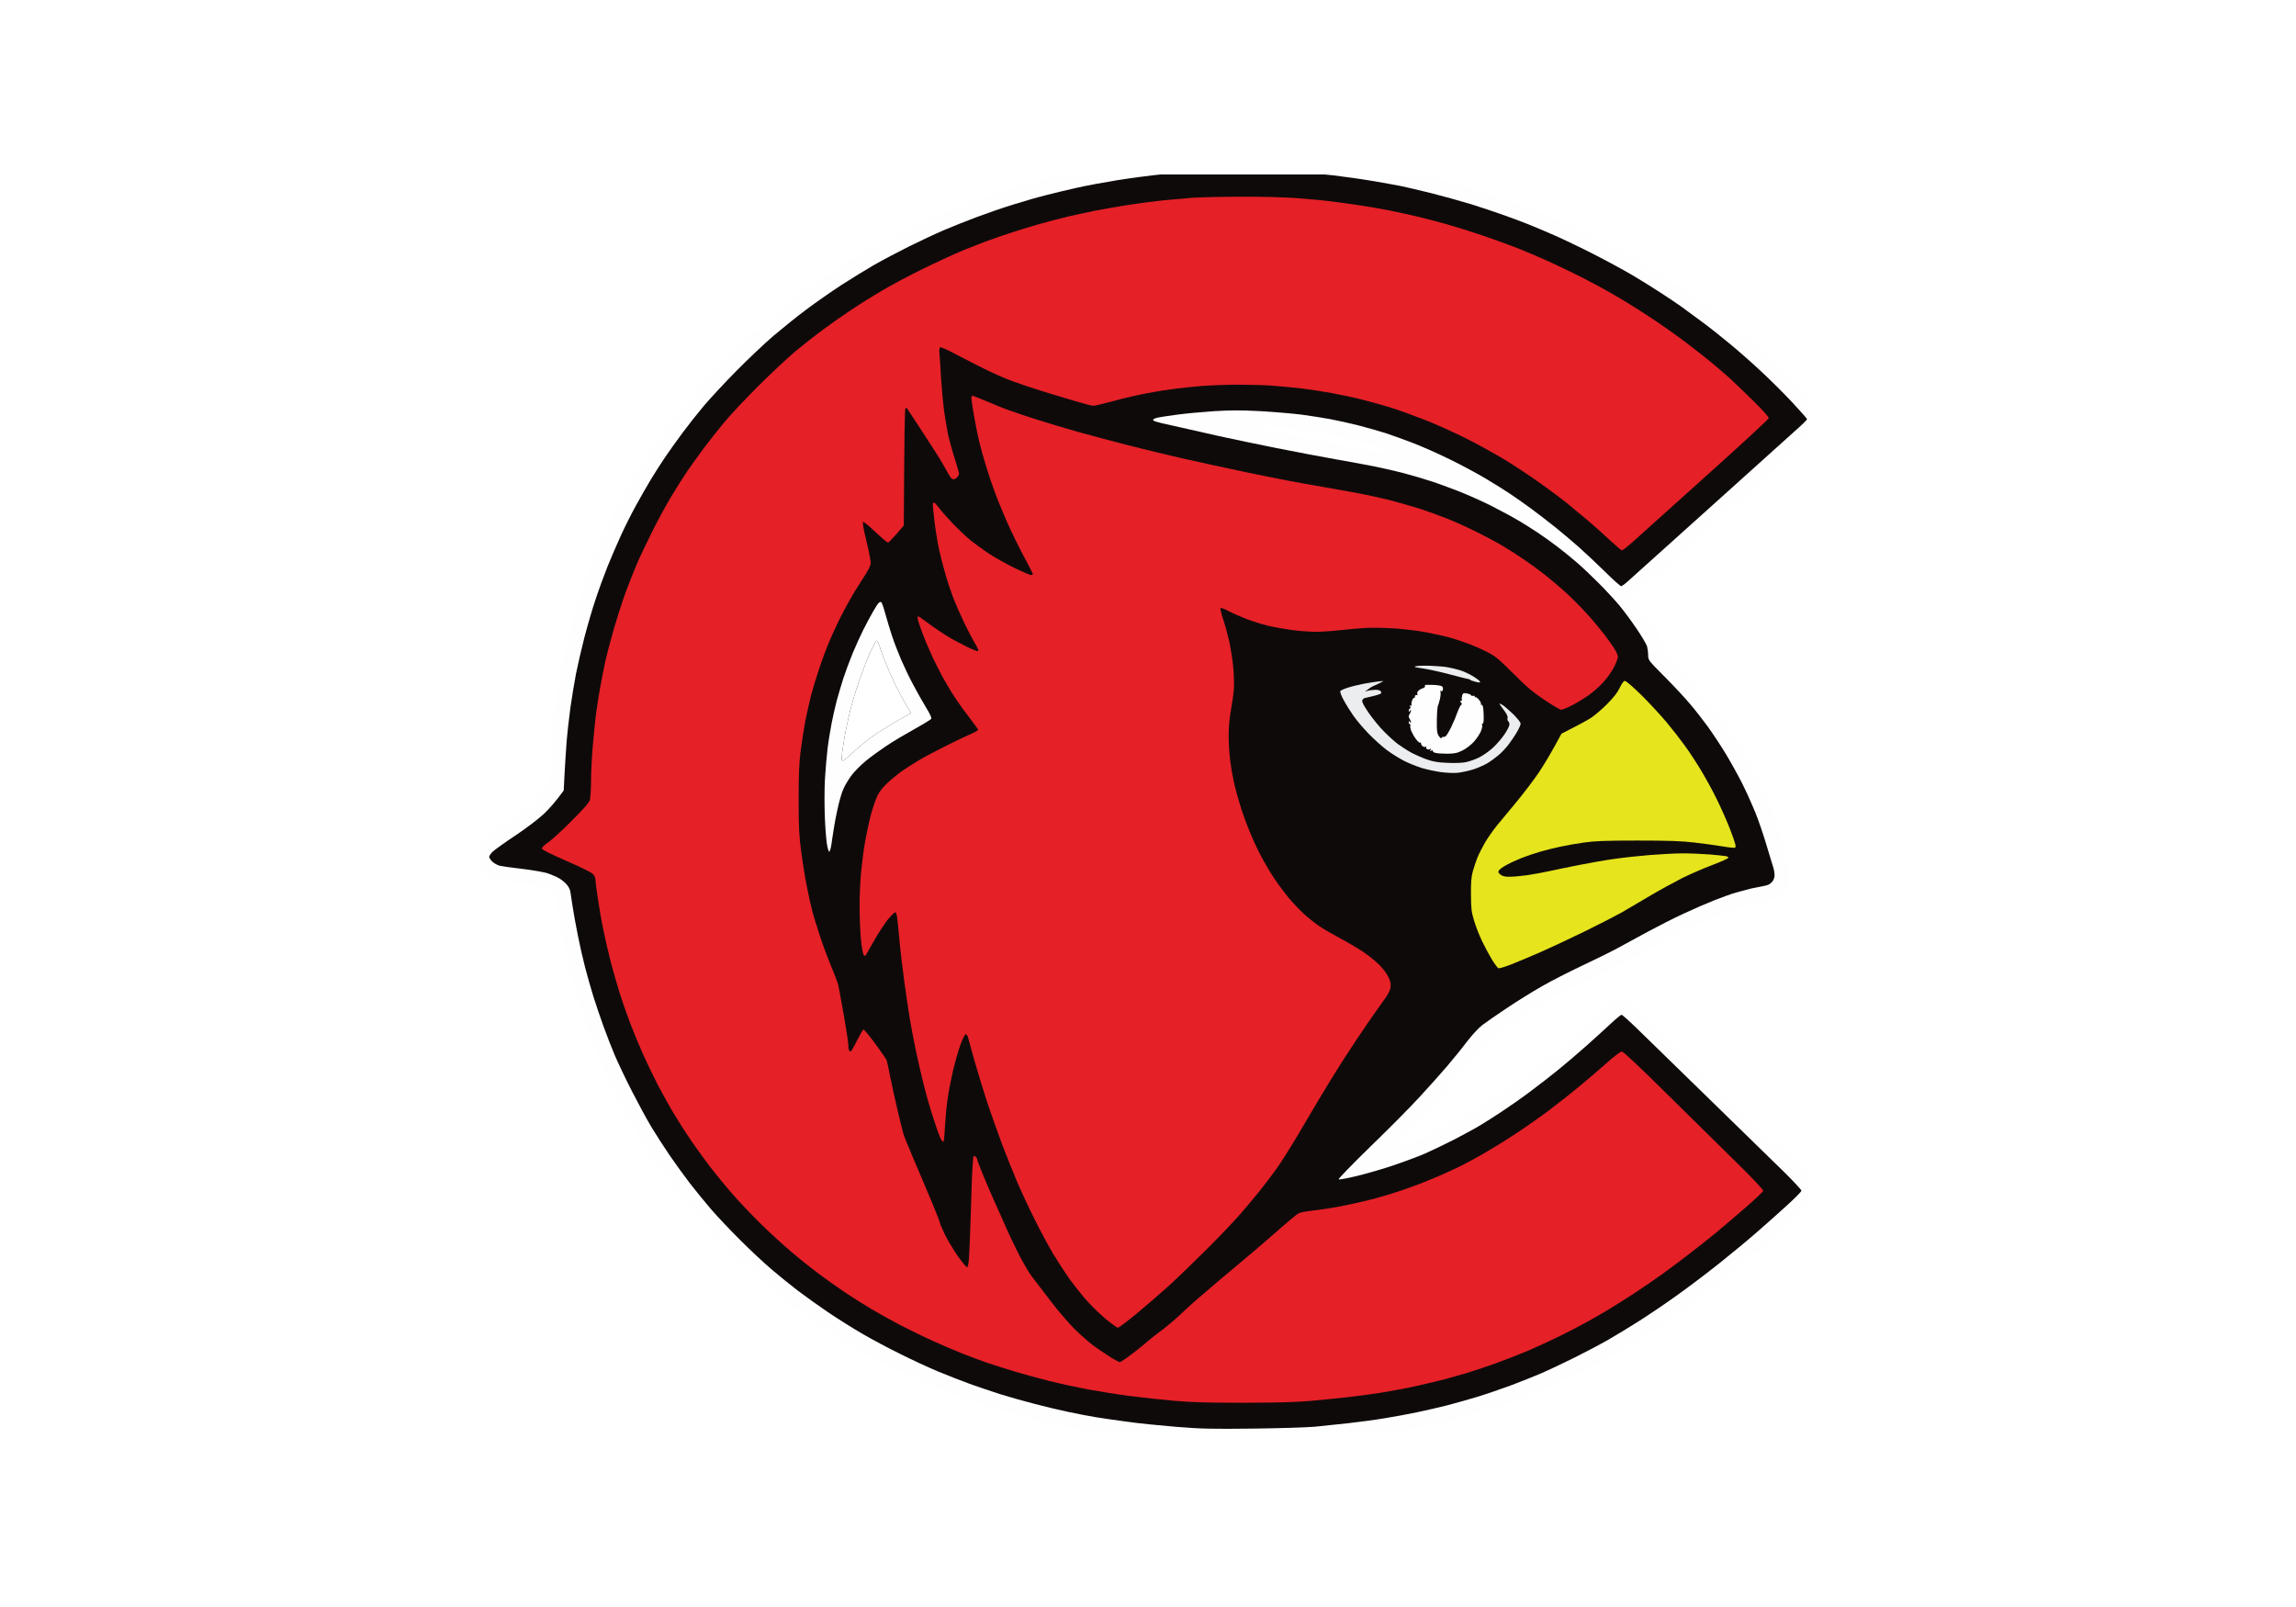 <svg xmlns="http://www.w3.org/2000/svg" width="250" height="175" viewBox="0 0 250 175" fill="none"><rect x="0" y="0" width="250" height="175" fill="#333333" stroke="none"/><g clip-path="url(#clip0_47_2)"><path d="M250 0H0V175H250V0Z" fill="white"></path><g clip-path="url(#clip1_47_2)"><path d="M225.27 -11.848H25.553V186.848H225.27V-11.848Z" fill="white"></path><mask id="mask0_47_2" style="mask-type:luminance" maskUnits="userSpaceOnUse" x="51" y="16" width="148" height="142"><path d="M198.109 16.765H51.916V157.441H198.109V16.765Z" fill="white"></path></mask><g mask="url(#mask0_47_2)"><path fill-rule="evenodd" clip-rule="evenodd" d="M134.696 16.939C135.561 16.927 137.68 16.975 139.386 17.036C141.091 17.108 143.016 17.218 143.649 17.278C144.282 17.339 145.683 17.496 146.755 17.63C147.826 17.775 149.8 18.078 151.14 18.321C152.48 18.563 154.344 18.939 155.282 19.169C156.219 19.4 157.51 19.727 158.144 19.897C158.777 20.067 160.093 20.467 161.067 20.77C162.042 21.073 163.71 21.631 164.782 22.018C165.855 22.406 167.194 22.904 167.767 23.134C168.339 23.364 169.521 23.861 170.386 24.249C171.25 24.637 172.688 25.304 173.552 25.74C174.418 26.165 175.806 26.904 176.634 27.353C177.45 27.814 178.766 28.577 179.546 29.062C180.337 29.535 181.47 30.25 182.079 30.65C182.688 31.05 183.748 31.79 184.455 32.299C185.161 32.796 186.525 33.839 187.5 34.603C188.474 35.379 189.753 36.433 190.362 36.967C190.971 37.5 192.128 38.555 192.956 39.331C193.785 40.107 195.27 41.61 198.109 44.617L198.097 46.739L196.793 47.926C196.062 48.581 194.052 50.4 192.311 51.952C190.569 53.516 187.061 56.668 184.515 58.971C181.969 61.263 179.411 63.566 177.755 65.045L178.279 65.676C178.571 66.027 179.229 66.912 179.728 67.652C180.265 68.44 180.739 69.3 180.897 69.773C181.043 70.21 181.166 70.731 181.166 70.925C181.178 71.228 181.482 71.604 183.029 73.168C184.052 74.21 185.404 75.702 186.038 76.502C186.683 77.302 187.536 78.417 187.938 78.987C188.34 79.557 189.071 80.672 189.558 81.472C190.045 82.273 190.85 83.74 191.336 84.746C191.823 85.74 192.457 87.134 192.737 87.838C193.017 88.54 193.59 90.287 194.028 91.717C194.747 94.106 194.808 94.421 194.796 96.506L194.04 97.246C193.359 97.924 193.225 97.997 192.616 98.07C192.25 98.118 191.482 98.276 190.91 98.409C190.337 98.543 189.412 98.822 188.84 99.016C188.267 99.222 187.061 99.694 186.159 100.082C185.258 100.471 183.882 101.101 183.114 101.477C182.347 101.864 180.459 102.858 178.912 103.695C177.365 104.532 175.587 105.465 174.954 105.78C174.32 106.096 173.443 106.508 173.004 106.69C172.566 106.871 171.579 107.344 170.812 107.745C170.045 108.144 168.887 108.775 168.254 109.151C167.621 109.527 166.549 110.182 165.879 110.606C165.209 111.042 164.052 111.806 163.321 112.327C162.188 113.127 161.835 113.455 161.055 114.461C160.556 115.127 159.593 116.292 158.936 117.056C158.278 117.819 157.048 119.19 156.207 120.086C155.379 120.983 153.942 122.462 153.041 123.372C152.127 124.281 151.445 125.057 151.505 125.093C151.567 125.13 152.041 125.009 152.541 124.827C153.041 124.645 153.808 124.341 154.246 124.148C154.685 123.966 155.915 123.384 156.986 122.85C158.058 122.305 159.618 121.468 160.458 120.971C161.299 120.462 162.773 119.517 163.747 118.837C164.722 118.171 166.232 117.079 167.097 116.413C167.962 115.734 169.204 114.752 169.838 114.218C170.47 113.673 171.811 112.497 172.821 111.6C173.821 110.703 174.661 109.926 174.673 109.879C174.697 109.818 174.966 109.587 175.282 109.357C175.794 108.981 175.952 108.92 176.537 108.933C176.902 108.933 177.329 109.005 177.475 109.09C177.621 109.175 179.667 111.115 182.043 113.419C184.406 115.722 188.9 120.135 197.731 128.876V130.452L196.306 131.846C195.514 132.61 193.773 134.198 192.433 135.363C191.092 136.526 189.058 138.224 187.926 139.132C186.793 140.041 185.173 141.278 184.332 141.896C183.492 142.503 181.933 143.594 180.861 144.321C179.789 145.037 178.23 146.043 177.389 146.54C176.549 147.037 175.258 147.777 174.527 148.189C173.796 148.589 172.334 149.328 171.299 149.825C170.264 150.323 168.924 150.941 168.315 151.183C167.706 151.438 166.78 151.814 166.244 152.032C165.708 152.25 164.441 152.699 163.443 153.039C162.431 153.378 160.739 153.899 159.667 154.202C158.594 154.493 156.95 154.917 156.012 155.124C155.075 155.33 153.54 155.633 152.602 155.803C151.663 155.972 150.105 156.215 149.13 156.336C148.156 156.457 146.243 156.687 144.867 156.821C142.833 157.039 141.322 157.1 136.645 157.148C132.905 157.197 130.287 157.16 129.093 157.076C128.082 157.003 126.414 156.857 125.378 156.76C124.342 156.664 122.698 156.47 121.723 156.348C120.749 156.215 119.324 155.997 118.557 155.863C117.789 155.73 116.632 155.512 115.999 155.378C115.365 155.233 114.488 155.051 114.05 154.954C113.612 154.857 112.332 154.53 111.187 154.215C110.042 153.911 108.069 153.317 106.802 152.893C105.523 152.469 103.696 151.814 102.722 151.426C101.747 151.038 100.079 150.323 99.007 149.825C97.935 149.34 96.229 148.492 95.231 147.946C94.22 147.413 92.612 146.479 91.637 145.874C90.663 145.267 89.213 144.309 88.409 143.751C87.606 143.182 86.448 142.333 85.852 141.861C85.243 141.4 83.988 140.345 83.05 139.533C82.112 138.721 80.248 136.951 78.909 135.592C77.569 134.235 75.9 132.44 75.206 131.604C74.511 130.767 73.488 129.482 72.94 128.755C72.392 128.028 71.551 126.851 71.088 126.148C70.613 125.445 69.907 124.329 69.505 123.663C69.103 122.996 68.409 121.796 67.982 120.995C67.544 120.196 66.947 119.056 66.667 118.45C66.387 117.843 65.936 116.874 65.668 116.267C65.4 115.662 64.815 114.194 64.365 112.994C63.902 111.794 63.281 109.939 62.964 108.872C62.647 107.805 62.318 106.653 62.221 106.326C62.123 105.987 61.941 105.198 61.795 104.568C61.661 103.938 61.453 103.04 61.344 102.568C61.246 102.095 61.076 101.234 60.978 100.628C60.893 100.022 60.735 99.076 60.65 98.506C60.516 97.694 60.418 97.427 60.199 97.234C60.041 97.1 59.444 96.833 58.871 96.664C58.286 96.482 57.227 96.276 56.435 96.191C55.668 96.118 54.62 95.972 54.121 95.887C53.268 95.73 53.158 95.67 51.928 94.445L51.916 92.142L52.623 91.475C53.012 91.099 54.206 90.226 55.278 89.523C56.35 88.808 57.641 87.85 58.14 87.389C58.64 86.917 59.224 86.237 59.821 85.231L60.028 81.897C60.138 80.066 60.357 77.69 60.516 76.624C60.674 75.556 60.893 74.162 61.003 73.532C61.1 72.901 61.283 72.004 61.393 71.531C61.502 71.058 61.807 69.834 62.062 68.804C62.331 67.773 62.842 66.003 63.208 64.863C63.573 63.724 64.267 61.82 64.754 60.62C65.23 59.42 66.094 57.48 66.679 56.316C67.252 55.152 68.043 53.649 68.433 52.982C68.823 52.316 69.225 51.636 69.322 51.467C69.432 51.297 69.7 50.861 69.931 50.497C70.163 50.133 70.686 49.333 71.088 48.739C71.49 48.145 72.136 47.236 72.513 46.739C72.891 46.241 73.403 45.55 73.659 45.223C73.914 44.883 74.706 43.938 75.413 43.102C76.131 42.265 77.751 40.531 79.03 39.234C80.297 37.949 82.112 36.227 83.05 35.415C83.988 34.603 85.169 33.609 85.669 33.209C86.168 32.809 86.997 32.178 87.496 31.802C87.995 31.439 89.177 30.614 90.115 29.984C91.053 29.365 92.587 28.383 93.525 27.826C94.463 27.268 96.156 26.334 97.302 25.753C98.447 25.159 99.945 24.431 100.651 24.116C101.357 23.813 102.454 23.34 103.087 23.073C103.721 22.819 104.963 22.334 105.828 22.018C106.693 21.691 108.374 21.133 109.543 20.758C110.713 20.394 112.028 19.994 112.466 19.885C112.905 19.763 114.026 19.485 114.963 19.266C115.901 19.036 117.521 18.684 118.557 18.491C119.592 18.309 121.163 18.03 122.028 17.896C122.893 17.763 124.293 17.569 125.135 17.472C125.975 17.375 127.619 17.23 128.789 17.157C129.958 17.084 131.407 17.011 132.016 16.999C132.626 16.975 133.831 16.951 134.696 16.939ZM137.802 46.86C138.569 47.005 139.398 47.175 139.629 47.236C139.861 47.296 141.213 47.563 142.614 47.83C144.014 48.084 145.549 48.363 146.024 48.436C146.499 48.509 147.12 48.618 147.425 48.678C147.729 48.751 148.875 48.969 149.983 49.163C151.091 49.369 152.005 49.503 152.017 49.466C152.041 49.43 151.956 49.357 151.834 49.297C151.725 49.236 151.018 48.993 150.288 48.739C149.557 48.496 148.229 48.12 147.364 47.89C146.499 47.672 145.293 47.393 144.685 47.284C144.075 47.175 142.711 46.957 141.639 46.787C140.567 46.629 138.898 46.46 137.924 46.411C136.681 46.363 136.194 46.375 136.28 46.46C136.352 46.532 137.035 46.714 137.802 46.86ZM93.489 74.319C93.148 75.314 92.734 76.709 92.563 77.411C92.393 78.115 92.149 79.254 92.015 79.957C91.893 80.66 91.747 81.558 91.698 81.957C91.649 82.358 91.637 82.758 91.686 82.831C91.735 82.94 92.1 82.661 92.758 82.042C93.318 81.521 94.183 80.794 94.683 80.418C95.182 80.055 96.144 79.424 96.814 79.024C97.484 78.624 98.288 78.151 98.605 77.981L99.189 77.653C98.775 76.95 98.398 76.284 98.081 75.714C97.764 75.144 97.204 74.005 96.838 73.168C96.485 72.332 96.047 71.228 95.888 70.707C95.73 70.198 95.535 69.773 95.45 69.773C95.377 69.773 95.048 70.392 94.707 71.132C94.378 71.883 93.83 73.313 93.489 74.319Z" fill="#FEFEFE"></path><path fill-rule="evenodd" clip-rule="evenodd" d="M136.584 18.563C138.29 18.599 140.458 18.672 141.396 18.745C142.333 18.806 144.027 18.963 145.172 19.096C146.317 19.23 148.229 19.497 149.435 19.703C150.641 19.909 152.041 20.163 152.541 20.26C153.041 20.357 154.551 20.721 155.89 21.048C157.231 21.388 159.179 21.933 160.215 22.249C161.25 22.576 162.785 23.085 163.626 23.388C164.466 23.679 165.696 24.14 166.366 24.407C167.036 24.673 168.352 25.231 169.29 25.643C170.228 26.055 172.152 26.977 173.552 27.692C174.954 28.407 176.878 29.45 177.816 30.008C178.754 30.566 180.179 31.451 180.983 31.984C181.786 32.517 182.725 33.136 183.053 33.378C183.395 33.621 184.369 34.336 185.246 34.991C186.123 35.633 187.512 36.736 188.352 37.44C189.193 38.131 190.643 39.404 191.581 40.276C192.518 41.137 194.065 42.665 195.027 43.683C195.977 44.702 196.757 45.574 196.757 45.647C196.757 45.72 196.245 46.229 195.624 46.775C195.015 47.333 190.727 51.188 186.099 55.346C181.47 59.505 177.463 63.117 177.171 63.372C176.89 63.627 176.586 63.833 176.513 63.833C176.428 63.833 175.611 63.105 174.71 62.208C173.808 61.323 172.542 60.135 171.908 59.577C171.275 59.02 170.179 58.086 169.473 57.516C168.766 56.946 167.56 56.013 166.792 55.443C166.025 54.886 164.953 54.122 164.417 53.77C163.881 53.406 162.675 52.655 161.737 52.097C160.799 51.539 159.046 50.594 157.84 50.012C156.633 49.418 154.88 48.642 153.942 48.278C153.004 47.914 151.628 47.417 150.897 47.175C150.166 46.944 148.814 46.556 147.912 46.326C147.011 46.096 145.634 45.793 144.867 45.647C144.1 45.502 142.675 45.284 141.7 45.15C140.725 45.029 138.728 44.859 137.254 44.774C135.171 44.665 134.051 44.665 132.224 44.774C130.945 44.859 129.044 45.029 128.021 45.175C127.01 45.308 126.024 45.465 125.829 45.538C125.646 45.599 125.525 45.696 125.56 45.769C125.597 45.841 126.024 45.975 126.498 46.084C126.986 46.193 127.96 46.411 128.666 46.569C129.373 46.726 131.152 47.139 132.626 47.466C134.1 47.793 136.95 48.387 138.959 48.787C140.969 49.187 143.881 49.745 145.416 50.012C146.95 50.278 148.899 50.642 149.739 50.812C150.58 50.982 151.981 51.297 152.846 51.527C153.71 51.758 155.038 52.146 155.769 52.388C156.5 52.618 157.876 53.128 158.814 53.491C159.752 53.855 161.347 54.57 162.347 55.067C163.345 55.577 164.722 56.316 165.392 56.716C166.061 57.116 167.024 57.722 167.523 58.062C168.023 58.389 168.9 59.02 169.473 59.456C170.045 59.88 170.994 60.656 171.604 61.178C172.213 61.687 173.309 62.73 174.065 63.493C174.819 64.245 175.818 65.324 176.293 65.894C176.769 66.463 177.621 67.603 178.181 68.44C178.754 69.276 179.265 70.149 179.339 70.38C179.399 70.609 179.46 71.046 179.46 71.349C179.46 71.883 179.485 71.919 181.275 73.714C182.262 74.707 183.517 76.054 184.04 76.684C184.576 77.314 185.429 78.405 185.941 79.108C186.452 79.811 187.317 81.121 187.865 82.018C188.413 82.915 189.217 84.37 189.655 85.231C190.094 86.092 190.739 87.522 191.093 88.383C191.446 89.244 192.018 90.917 192.359 92.081C192.713 93.245 193.054 94.372 193.115 94.566C193.176 94.76 193.225 95.112 193.225 95.317C193.225 95.56 193.115 95.852 192.944 96.045C192.737 96.288 192.482 96.409 192.055 96.482C191.727 96.542 191.105 96.663 190.667 96.76C190.228 96.87 189.485 97.064 189.023 97.197C188.559 97.33 187.512 97.706 186.708 98.021C185.904 98.337 184.393 98.991 183.358 99.476C182.322 99.949 180.569 100.846 179.46 101.44C178.352 102.046 176.817 102.883 176.05 103.295C175.282 103.707 173.552 104.556 172.213 105.186C170.873 105.817 168.924 106.811 167.888 107.405C166.853 107.999 165.124 109.066 164.052 109.793C162.979 110.508 161.786 111.333 161.409 111.624C161.006 111.927 160.312 112.679 159.74 113.419C159.216 114.121 158.217 115.346 157.535 116.146C156.853 116.946 155.513 118.438 154.563 119.468C153.625 120.499 151.226 122.912 149.252 124.827C147.279 126.754 145.708 128.367 145.756 128.427C145.817 128.476 146.633 128.33 147.584 128.1C148.534 127.882 150.275 127.385 151.445 126.997C152.614 126.609 154.234 126.014 155.038 125.675C155.842 125.324 157.315 124.62 158.327 124.099C159.325 123.578 160.592 122.899 161.128 122.571C161.665 122.257 162.761 121.553 163.564 121.02C164.369 120.487 165.745 119.529 166.61 118.874C167.475 118.231 168.851 117.164 169.655 116.51C170.458 115.855 171.835 114.691 172.7 113.915C173.564 113.152 174.759 112.06 175.344 111.515C175.94 110.957 176.488 110.508 176.561 110.508C176.646 110.508 177.487 111.26 178.425 112.182C179.363 113.091 182.846 116.486 186.159 119.722C189.473 122.959 193.078 126.475 194.174 127.543C195.258 128.609 196.148 129.567 196.148 129.664C196.148 129.761 195.441 130.476 194.589 131.252C193.736 132.028 192.275 133.337 191.336 134.15C190.399 134.974 188.522 136.526 187.183 137.593C185.831 138.672 183.724 140.26 182.493 141.133C181.263 142.018 179.46 143.23 178.486 143.848C177.512 144.467 176.001 145.389 175.136 145.885C174.271 146.382 172.591 147.268 171.421 147.849C170.252 148.431 168.656 149.183 167.888 149.522C167.122 149.85 165.611 150.456 164.539 150.856C163.467 151.256 161.762 151.838 160.763 152.141C159.764 152.444 158.303 152.845 157.535 153.05C156.767 153.244 155.342 153.572 154.368 153.778C153.394 153.984 151.774 154.287 150.774 154.444C149.776 154.615 147.961 154.857 146.755 154.991C145.549 155.123 143.929 155.293 143.162 155.366C142.394 155.439 139.398 155.536 136.523 155.572C131.895 155.621 130.908 155.608 128.058 155.378C126.279 155.233 123.868 154.991 122.698 154.82C121.529 154.663 120.019 154.444 119.348 154.336C118.678 154.227 117.363 153.972 116.425 153.778C115.488 153.584 113.794 153.184 112.649 152.881C111.504 152.589 109.811 152.105 108.873 151.814C107.935 151.511 106.449 151.013 105.584 150.699C104.719 150.383 103.16 149.777 102.137 149.352C101.126 148.929 99.263 148.067 98.008 147.437C96.741 146.819 94.89 145.825 93.891 145.243C92.88 144.661 91.187 143.594 90.115 142.867C89.043 142.139 87.569 141.084 86.826 140.514C86.083 139.944 84.853 138.951 84.085 138.296C83.318 137.653 81.783 136.223 80.675 135.119C79.566 134.016 78.117 132.489 77.459 131.725C76.801 130.961 75.754 129.676 75.133 128.876C74.524 128.076 73.549 126.742 72.977 125.905C72.404 125.069 71.503 123.675 70.979 122.814C70.455 121.953 69.481 120.146 68.799 118.814C68.117 117.48 67.288 115.734 66.947 114.934C66.606 114.134 66.058 112.715 65.717 111.781C65.376 110.848 64.876 109.369 64.608 108.508C64.341 107.648 63.926 106.193 63.695 105.295C63.463 104.399 63.11 102.835 62.915 101.84C62.708 100.834 62.465 99.452 62.355 98.749C62.245 98.045 62.124 97.294 62.099 97.076C62.063 96.87 61.892 96.518 61.697 96.312C61.515 96.093 61.149 95.802 60.881 95.645C60.613 95.488 60.065 95.257 59.663 95.112C59.261 94.978 58.031 94.76 56.922 94.627C55.814 94.493 54.718 94.348 54.486 94.299C54.255 94.251 53.877 94.069 53.658 93.875C53.451 93.693 53.268 93.439 53.268 93.317C53.268 93.208 53.439 92.942 53.658 92.735C53.877 92.529 54.986 91.729 56.131 90.977C57.337 90.165 58.616 89.195 59.224 88.626C59.785 88.092 60.504 87.304 61.38 86.08L61.466 84.382C61.515 83.449 61.612 81.897 61.685 80.927C61.758 79.957 61.953 78.211 62.111 77.047C62.282 75.883 62.55 74.21 62.721 73.35C62.891 72.489 63.305 70.707 63.634 69.409C63.975 68.112 64.523 66.221 64.864 65.227C65.193 64.221 65.778 62.645 66.143 61.711C66.521 60.777 67.179 59.25 67.605 58.316C68.031 57.383 68.774 55.904 69.249 55.043C69.724 54.182 70.443 52.921 70.845 52.255C71.247 51.588 71.941 50.497 72.392 49.83C72.843 49.163 73.72 47.938 74.341 47.102C74.962 46.266 75.997 44.956 76.643 44.192C77.288 43.428 78.848 41.743 80.127 40.446C81.393 39.161 83.233 37.415 84.207 36.579C85.181 35.754 86.789 34.457 87.8 33.706C88.799 32.954 90.505 31.766 91.577 31.062C92.648 30.372 94.268 29.377 95.17 28.856C96.071 28.335 97.776 27.438 98.946 26.856C100.115 26.274 101.845 25.462 102.783 25.061C103.721 24.661 105.365 24.007 106.437 23.607C107.508 23.206 109.263 22.6 110.335 22.273C111.407 21.933 113.051 21.461 113.989 21.23C114.927 20.988 116.437 20.624 117.339 20.43C118.24 20.224 120.14 19.872 121.541 19.642C122.942 19.412 125.219 19.109 126.596 18.975C127.972 18.83 130.08 18.672 131.286 18.612C132.491 18.551 134.878 18.539 136.584 18.563ZM93.489 74.319C93.148 75.326 92.734 76.708 92.563 77.411C92.393 78.115 92.149 79.254 92.015 79.957C91.893 80.66 91.747 81.558 91.698 81.957C91.65 82.358 91.637 82.758 91.686 82.843C91.735 82.94 92.1 82.661 92.77 82.042C93.318 81.521 94.183 80.794 94.683 80.418C95.182 80.054 96.144 79.424 96.814 79.024C97.484 78.623 98.288 78.151 98.617 77.981L99.189 77.653C98.775 76.951 98.398 76.283 98.081 75.714C97.764 75.144 97.204 74.005 96.839 73.168C96.485 72.331 96.047 71.228 95.888 70.719C95.73 70.198 95.535 69.773 95.45 69.773C95.377 69.773 95.048 70.392 94.707 71.143C94.378 71.883 93.83 73.325 93.489 74.319Z" fill="#0F0A0A"></path><path fill-rule="evenodd" clip-rule="evenodd" d="M95.949 65.566C96.01 65.578 96.205 66.136 96.388 66.803C96.571 67.47 96.9 68.561 97.119 69.228C97.338 69.894 97.789 71.07 98.118 71.834C98.447 72.598 99.043 73.847 99.445 74.586C99.835 75.338 100.468 76.441 100.834 77.047C101.272 77.762 101.467 78.187 101.394 78.284C101.333 78.369 100.505 78.878 99.543 79.412C98.581 79.945 97.216 80.757 96.51 81.23C95.803 81.703 94.792 82.43 94.268 82.866C93.745 83.303 93.062 83.982 92.758 84.382C92.454 84.783 92.051 85.437 91.869 85.837C91.662 86.249 91.357 87.304 91.162 88.261C90.955 89.195 90.736 90.481 90.651 91.111C90.578 91.741 90.456 92.396 90.395 92.566C90.273 92.857 90.261 92.832 90.103 92.262C90.005 91.923 89.883 90.566 89.823 89.232C89.761 87.788 89.761 86.019 89.823 84.867C89.883 83.8 90.017 82.273 90.115 81.472C90.212 80.672 90.419 79.448 90.553 78.745C90.687 78.041 90.943 76.95 91.102 76.32C91.272 75.69 91.601 74.598 91.82 73.895C92.051 73.192 92.502 71.968 92.831 71.167C93.16 70.367 93.696 69.191 94.013 68.561C94.329 67.931 94.817 67.033 95.085 66.561C95.353 66.088 95.633 65.675 95.706 65.627C95.779 65.578 95.888 65.542 95.949 65.566ZM93.489 74.319C93.148 75.314 92.734 76.708 92.563 77.411C92.393 78.114 92.149 79.254 92.015 79.957C91.893 80.66 91.747 81.557 91.698 81.957C91.65 82.358 91.637 82.758 91.686 82.831C91.735 82.94 92.1 82.661 92.77 82.042C93.318 81.521 94.183 80.794 94.683 80.418C95.182 80.054 96.144 79.424 96.814 79.024C97.484 78.623 98.288 78.151 98.617 77.981L99.189 77.653C98.775 76.95 98.398 76.284 98.081 75.714C97.764 75.144 97.204 74.005 96.839 73.168C96.485 72.332 96.047 71.228 95.888 70.707C95.73 70.198 95.535 69.773 95.45 69.773C95.377 69.773 95.048 70.392 94.707 71.131C94.378 71.883 93.83 73.313 93.489 74.319ZM156.11 74.586C156.524 74.61 156.938 74.671 157.011 74.744C157.097 74.804 157.145 74.974 157.109 75.108C157.072 75.265 156.987 75.314 156.902 75.253C156.796 75.197 156.775 75.217 156.841 75.314C156.89 75.399 156.865 75.762 156.792 76.101C156.707 76.453 156.609 76.805 156.561 76.866C156.524 76.926 156.463 77.617 156.451 78.381C156.439 79.581 156.463 79.824 156.658 80.139C156.82 80.381 156.926 80.45 156.975 80.345C157.011 80.272 157.085 80.224 157.133 80.248C157.194 80.272 157.315 80.236 157.426 80.163C157.523 80.078 157.815 79.606 158.046 79.109C158.29 78.611 158.582 77.896 158.704 77.532C158.838 77.169 159.009 76.829 159.082 76.769C159.204 76.696 159.204 76.647 159.082 76.502C158.96 76.344 158.96 76.308 159.082 76.32C159.167 76.32 159.216 76.259 159.179 76.199C159.142 76.126 159.155 75.932 159.204 75.762C159.289 75.471 159.35 75.447 159.727 75.519C159.959 75.556 160.166 75.641 160.178 75.714C160.203 75.775 160.3 75.81 160.398 75.775C160.495 75.738 160.58 75.787 160.58 75.86C160.58 75.944 160.604 75.981 160.641 75.92C160.678 75.872 160.836 75.981 161.006 76.162C161.177 76.356 161.287 76.575 161.25 76.647C161.213 76.732 161.25 76.781 161.311 76.744C161.372 76.708 161.458 76.866 161.494 77.072C161.53 77.29 161.555 77.787 161.555 78.163C161.555 78.587 161.506 78.842 161.433 78.805C161.359 78.769 161.347 78.83 161.384 78.951C161.433 79.072 161.347 79.412 161.213 79.714C161.067 80.017 160.727 80.515 160.434 80.83C160.142 81.145 159.606 81.546 159.241 81.727C158.68 82.006 158.412 82.067 157.596 82.079C157.06 82.079 156.475 82.042 156.28 81.982C156.097 81.933 155.976 81.836 156.013 81.776C156.049 81.703 155.988 81.691 155.854 81.739C155.696 81.812 155.671 81.8 155.769 81.654C155.854 81.521 155.854 81.497 155.732 81.557C155.659 81.618 155.5 81.631 155.404 81.594C155.306 81.557 155.258 81.46 155.306 81.375C155.342 81.302 155.33 81.267 155.27 81.315C155.208 81.364 155.062 81.352 154.94 81.29C154.831 81.218 154.734 81.085 154.734 80.988C154.734 80.891 154.673 80.83 154.611 80.866C154.551 80.903 154.344 80.721 154.161 80.466C153.979 80.224 153.759 79.824 153.661 79.594C153.576 79.363 153.527 79.096 153.564 79.011C153.601 78.939 153.576 78.865 153.515 78.865C153.455 78.865 153.394 78.769 153.394 78.648C153.394 78.478 153.418 78.466 153.515 78.623C153.597 78.745 153.637 78.753 153.637 78.648C153.637 78.575 153.564 78.393 153.479 78.26C153.357 78.066 153.357 77.969 153.479 77.775C153.564 77.642 153.637 77.46 153.637 77.374C153.637 77.278 153.597 77.29 153.515 77.411C153.418 77.568 153.394 77.556 153.394 77.374C153.394 77.266 153.455 77.169 153.515 77.169C153.588 77.169 153.601 77.072 153.552 76.95C153.491 76.805 153.503 76.769 153.613 76.829C153.698 76.89 153.734 76.866 153.698 76.769C153.661 76.696 153.686 76.477 153.759 76.284C153.82 76.101 153.917 75.981 153.966 76.005C154.027 76.029 154.063 75.956 154.063 75.847C154.063 75.738 154.137 75.665 154.246 75.69C154.344 75.714 154.392 75.69 154.344 75.629C154.295 75.581 154.307 75.435 154.368 75.314C154.441 75.193 154.661 75.035 154.855 74.974C155.062 74.914 155.196 74.804 155.16 74.744C155.123 74.671 155.16 74.61 155.221 74.586C155.294 74.575 155.683 74.575 156.11 74.586Z" fill="#FEFEFE"></path><path d="M174.966 76.696C175.709 75.944 176.11 75.435 176.366 74.901C176.598 74.404 176.793 74.15 176.927 74.15C177.048 74.137 177.877 74.865 178.766 75.738C179.655 76.623 180.873 77.944 181.47 78.66C182.079 79.387 182.968 80.527 183.455 81.205C183.955 81.884 184.759 83.122 185.258 83.958C185.758 84.795 186.525 86.189 186.939 87.049C187.366 87.91 187.974 89.28 188.291 90.08C188.608 90.88 188.9 91.717 188.949 91.935C189.01 92.299 188.998 92.323 188.717 92.323C188.547 92.323 187.95 92.238 187.378 92.142C186.805 92.045 185.514 91.874 184.515 91.753C183.09 91.584 181.714 91.535 178.303 91.535C174.783 91.535 173.625 91.584 172.456 91.753C171.653 91.863 170.507 92.069 169.898 92.202C169.29 92.323 168.315 92.578 167.706 92.747C167.097 92.929 166.196 93.232 165.696 93.427C165.196 93.633 164.453 93.96 164.063 94.178C163.662 94.396 163.284 94.663 163.211 94.784C163.102 94.966 163.138 95.051 163.382 95.244C163.613 95.426 163.869 95.488 164.417 95.475C164.819 95.475 165.672 95.391 166.305 95.306C166.939 95.209 168.01 95.015 168.68 94.869C169.35 94.724 170.8 94.42 171.908 94.203C173.016 93.984 174.71 93.681 175.684 93.548C176.658 93.402 178.437 93.208 179.643 93.111C180.849 93.014 182.493 92.929 183.297 92.929C184.101 92.929 185.404 92.99 186.184 93.051C186.976 93.123 187.755 93.196 187.926 93.232C188.097 93.269 188.218 93.354 188.193 93.414C188.181 93.487 187.402 93.838 186.465 94.191C185.526 94.542 184.028 95.197 183.139 95.633C182.262 96.081 180.666 96.954 179.606 97.584C178.559 98.203 177.206 99.003 176.598 99.355C175.988 99.694 174.186 100.627 172.578 101.416C170.97 102.204 168.802 103.21 167.767 103.671C166.732 104.12 165.306 104.725 164.6 105.004C163.893 105.283 163.248 105.477 163.15 105.441C163.065 105.392 162.748 104.98 162.456 104.507C162.176 104.035 161.688 103.137 161.384 102.507C161.08 101.876 160.69 100.87 160.507 100.264C160.215 99.306 160.178 98.954 160.166 97.415C160.154 96.069 160.203 95.475 160.373 94.869C160.495 94.433 160.714 93.778 160.86 93.414C161.006 93.051 161.372 92.323 161.676 91.79C161.981 91.268 162.554 90.444 162.955 89.946C163.357 89.462 164.332 88.286 165.124 87.328C165.915 86.371 167.024 84.915 167.584 84.079C168.144 83.242 168.924 81.957 170.02 79.896L171.324 79.23C172.043 78.866 172.919 78.381 173.272 78.151C173.625 77.921 174.393 77.266 174.966 76.696Z" fill="#E6E41D"></path><path d="M154.916 72.792C154.015 72.658 153.88 72.622 154.185 72.549C154.38 72.501 155.099 72.476 155.769 72.501C156.438 72.525 157.291 72.598 157.657 72.67C158.022 72.731 158.631 72.877 158.996 72.998C159.362 73.107 159.996 73.397 160.385 73.641C160.787 73.883 161.128 74.149 161.152 74.234C161.177 74.343 161.08 74.356 160.677 74.246C160.385 74.174 160.129 74.089 160.092 74.04C160.056 73.992 159.946 73.944 159.849 73.932C159.752 73.932 158.85 73.701 157.839 73.434C156.84 73.168 155.525 72.877 154.916 72.792Z" fill="#EBEDEE"></path><path d="M148.521 74.453C149.093 74.356 149.751 74.247 149.983 74.222C150.214 74.198 150.495 74.174 150.592 74.162C150.69 74.149 150.446 74.295 150.043 74.477C149.641 74.647 149.252 74.841 149.191 74.901C149.13 74.95 148.959 75.071 148.826 75.168C148.594 75.338 148.594 75.349 148.887 75.24C149.058 75.18 149.423 75.132 149.715 75.12C150.043 75.108 150.263 75.168 150.348 75.289C150.433 75.423 150.409 75.495 150.263 75.58C150.141 75.628 149.739 75.75 149.374 75.835C149.008 75.919 148.631 76.004 148.557 76.029C148.473 76.053 148.363 76.174 148.327 76.295C148.278 76.429 148.509 76.878 149.045 77.653C149.483 78.284 150.214 79.181 150.69 79.654C151.152 80.126 151.822 80.733 152.187 81.011C152.553 81.278 153.199 81.702 153.637 81.945C154.075 82.176 154.843 82.515 155.342 82.696C156.036 82.94 156.572 83.037 157.596 83.072C158.364 83.109 159.216 83.085 159.606 83C159.971 82.927 160.628 82.696 161.067 82.479C161.505 82.26 162.188 81.775 162.59 81.399C162.991 81.024 163.552 80.369 163.833 79.945C164.125 79.52 164.356 79.047 164.356 78.902C164.356 78.745 164.295 78.587 164.222 78.538C164.149 78.478 164.112 78.332 164.149 78.199C164.198 78.029 164.076 77.751 163.747 77.326C163.479 76.975 163.26 76.659 163.26 76.623C163.26 76.586 163.406 76.659 163.601 76.768C163.784 76.878 164.295 77.326 164.758 77.762C165.221 78.223 165.574 78.672 165.574 78.805C165.574 78.939 165.379 79.375 165.136 79.775C164.904 80.175 164.478 80.794 164.198 81.157C163.917 81.509 163.443 82.018 163.138 82.26C162.833 82.515 162.322 82.891 161.981 83.097C161.652 83.303 160.957 83.606 160.458 83.776C159.959 83.933 159.191 84.103 158.753 84.152C158.29 84.2 157.51 84.164 156.865 84.079C156.256 83.994 155.33 83.788 154.794 83.63C154.258 83.461 153.406 83.121 152.906 82.867C152.406 82.612 151.554 82.091 151.018 81.69C150.482 81.29 149.581 80.478 149.008 79.885C148.436 79.29 147.705 78.429 147.376 77.956C147.048 77.495 146.572 76.732 146.317 76.26C146.06 75.787 145.89 75.349 145.939 75.265C145.987 75.18 146.353 75.01 146.755 74.889C147.157 74.756 147.949 74.562 148.521 74.453Z" fill="#EBEDEE"></path><path fill-rule="evenodd" clip-rule="evenodd" d="M135.122 21.424C137.51 21.412 139.836 21.473 141.273 21.582C142.552 21.679 144.246 21.836 145.05 21.945C145.853 22.042 147.23 22.236 148.095 22.37C148.96 22.491 150.397 22.746 151.262 22.915C152.127 23.085 153.527 23.4 154.368 23.594C155.208 23.788 156.658 24.176 157.596 24.443C158.534 24.71 160.288 25.255 161.493 25.667C162.7 26.08 164.405 26.698 165.27 27.037C166.134 27.389 167.572 27.995 168.436 28.383C169.302 28.771 170.946 29.559 172.09 30.129C173.236 30.711 174.99 31.657 175.988 32.251C177 32.832 178.717 33.911 179.825 34.651C180.934 35.378 182.627 36.579 183.601 37.318C184.576 38.058 185.855 39.064 186.465 39.573C187.061 40.082 187.865 40.761 188.23 41.089C188.596 41.416 189.741 42.507 190.764 43.513C191.897 44.629 192.615 45.417 192.591 45.538C192.566 45.647 189.899 48.12 186.647 51.042C183.394 53.964 180.276 56.765 179.704 57.286C179.132 57.795 178.23 58.607 177.694 59.092C177.158 59.565 176.658 59.953 176.586 59.929C176.5 59.904 175.879 59.371 175.184 58.728C174.49 58.074 173.431 57.128 172.821 56.619C172.213 56.11 171.201 55.273 170.568 54.752C169.935 54.243 168.607 53.261 167.62 52.557C166.634 51.854 164.989 50.763 163.966 50.133C162.943 49.503 161.006 48.436 159.666 47.757C158.327 47.09 156.243 46.144 155.038 45.684C153.832 45.211 152.212 44.629 151.445 44.386C150.677 44.156 149.3 43.768 148.399 43.538C147.498 43.307 145.987 42.98 145.05 42.81C144.112 42.64 142.663 42.422 141.821 42.313C140.981 42.216 139.581 42.083 138.715 42.01C137.851 41.937 136.145 41.889 134.94 41.889C133.734 41.889 132.004 41.949 131.103 42.01C130.201 42.083 128.801 42.228 127.997 42.325C127.192 42.422 125.816 42.64 124.952 42.81C124.087 42.968 122.454 43.344 121.322 43.647C120.201 43.95 119.177 44.192 119.044 44.192C118.91 44.192 118.045 43.974 117.12 43.695C116.206 43.428 114.574 42.931 113.502 42.604C112.429 42.265 110.956 41.767 110.213 41.501C109.47 41.234 108.02 40.592 106.985 40.07C105.95 39.549 104.524 38.822 103.818 38.446C103.111 38.07 102.466 37.791 102.381 37.827C102.283 37.864 102.246 38.094 102.295 38.579C102.332 38.967 102.417 40.216 102.478 41.343C102.551 42.471 102.697 43.998 102.795 44.738C102.904 45.477 103.087 46.593 103.209 47.223C103.343 47.853 103.672 49.054 103.94 49.89C104.208 50.727 104.427 51.491 104.427 51.588C104.427 51.685 104.329 51.867 104.208 51.988C104.098 52.109 103.915 52.206 103.818 52.194C103.72 52.194 103.562 52.073 103.465 51.927C103.367 51.77 103.038 51.212 102.746 50.678C102.454 50.145 101.43 48.532 100.492 47.102C99.555 45.671 98.763 44.471 98.738 44.435C98.714 44.398 98.653 44.422 98.58 44.495C98.519 44.568 98.458 47.296 98.41 57.225L97.63 58.134C97.192 58.632 96.777 59.056 96.704 59.08C96.631 59.104 96.01 58.583 95.316 57.928C94.634 57.274 94.025 56.789 93.976 56.837C93.927 56.886 93.988 57.383 94.11 57.928C94.232 58.474 94.439 59.371 94.573 59.917C94.695 60.474 94.804 61.105 94.804 61.323C94.804 61.602 94.561 62.087 93.964 62.984C93.501 63.687 92.88 64.693 92.587 65.227C92.283 65.76 91.783 66.694 91.479 67.288C91.187 67.882 90.675 68.973 90.358 69.713C90.042 70.452 89.518 71.834 89.201 72.804C88.872 73.774 88.47 75.107 88.3 75.775C88.129 76.442 87.861 77.665 87.691 78.502C87.532 79.338 87.301 80.806 87.179 81.775C87.008 83.121 86.96 84.37 86.96 87.11C86.96 90.08 87.008 91.038 87.24 92.747C87.386 93.887 87.666 95.633 87.873 96.627C88.068 97.633 88.348 98.858 88.482 99.355C88.616 99.852 88.982 101.028 89.287 101.961C89.591 102.895 90.139 104.349 90.492 105.21C90.858 106.059 91.199 106.981 91.272 107.259C91.332 107.55 91.613 109.042 91.881 110.569C92.149 112.097 92.368 113.539 92.368 113.758C92.368 113.964 92.392 114.23 92.429 114.327C92.466 114.424 92.539 114.509 92.612 114.509C92.685 114.509 92.989 113.976 93.306 113.334C93.635 112.691 93.939 112.145 94.013 112.121C94.086 112.097 94.646 112.776 95.279 113.625C95.9 114.473 96.461 115.285 96.522 115.418C96.583 115.552 96.765 116.401 96.936 117.298C97.119 118.195 97.472 119.832 97.74 120.935C97.996 122.038 98.276 123.153 98.349 123.42C98.422 123.687 99.019 125.166 99.676 126.694C100.334 128.221 101.211 130.282 101.613 131.276C102.027 132.258 102.356 133.131 102.356 133.216C102.356 133.289 102.6 133.846 102.892 134.453C103.184 135.059 103.818 136.102 104.293 136.792C104.768 137.471 105.231 138.017 105.304 137.993C105.414 137.957 105.486 137.508 105.535 136.501C105.584 135.713 105.645 133.907 105.693 132.512C105.73 131.118 105.791 129.203 105.828 128.269C105.876 127.336 105.925 126.39 105.962 126.173C105.999 125.845 106.035 125.809 106.193 125.942C106.303 126.014 106.388 126.148 106.388 126.208C106.376 126.269 106.632 126.96 106.948 127.724C107.253 128.488 107.886 129.967 108.349 130.998C108.824 132.028 109.36 133.252 109.567 133.725C109.762 134.198 110.335 135.398 110.834 136.393C111.333 137.399 112.004 138.55 112.32 138.963C112.637 139.375 113.55 140.575 114.354 141.629C115.158 142.685 116.34 144.066 116.973 144.697C117.606 145.328 118.545 146.152 119.044 146.528C119.543 146.892 120.372 147.45 120.871 147.764C121.37 148.08 121.858 148.334 121.93 148.334C122.016 148.334 122.564 147.97 123.149 147.522C123.745 147.086 124.574 146.406 125.012 146.031C125.451 145.655 125.999 145.219 126.231 145.06C126.462 144.903 127.01 144.467 127.448 144.103C127.887 143.74 128.679 143.024 129.214 142.503C129.75 141.993 131.456 140.526 132.991 139.229C134.525 137.944 136.17 136.562 136.645 136.162C137.12 135.762 138.314 134.732 139.3 133.859C140.3 132.985 141.237 132.198 141.408 132.125C141.566 132.04 142.211 131.907 142.821 131.846C143.441 131.773 144.441 131.64 145.05 131.531C145.658 131.434 146.754 131.215 147.485 131.046C148.216 130.888 149.203 130.658 149.678 130.525C150.154 130.391 150.835 130.197 151.201 130.088C151.566 129.979 152.199 129.773 152.601 129.639C153.004 129.506 153.88 129.179 154.551 128.936C155.221 128.682 156.342 128.209 157.048 127.906C157.754 127.59 158.704 127.142 159.179 126.912C159.654 126.669 160.665 126.124 161.433 125.688C162.2 125.251 163.71 124.329 164.782 123.626C165.855 122.935 167.547 121.747 168.559 120.995C169.557 120.243 171.129 119.007 172.03 118.256C172.932 117.504 174.283 116.352 175.014 115.697C175.794 115.006 176.451 114.509 176.598 114.509C176.756 114.509 178.608 116.255 181.591 119.213C184.211 121.783 187.621 125.154 189.181 126.694C190.922 128.415 192.006 129.554 191.981 129.676C191.958 129.785 191.092 130.61 190.057 131.506C189.022 132.404 187.621 133.592 186.939 134.162C186.269 134.72 185.003 135.726 184.137 136.393C183.273 137.071 181.86 138.126 180.983 138.756C180.106 139.387 178.632 140.394 177.694 140.999C176.756 141.606 175.526 142.381 174.953 142.721C174.381 143.06 173.455 143.594 172.882 143.909C172.31 144.236 170.994 144.915 169.959 145.436C168.924 145.946 167.304 146.698 166.366 147.098C165.428 147.485 163.893 148.092 162.955 148.431C162.018 148.771 160.616 149.232 159.849 149.474C159.082 149.704 157.924 150.032 157.291 150.201C156.658 150.371 155.281 150.698 154.246 150.928C153.211 151.159 151.481 151.486 150.409 151.656C149.337 151.826 147.717 152.043 146.816 152.141C145.915 152.25 144.136 152.419 142.857 152.541C141.127 152.698 139.239 152.747 135.426 152.759C131.456 152.759 129.75 152.711 127.814 152.541C126.438 152.419 124.293 152.19 123.027 152.02C121.772 151.862 119.726 151.535 118.459 151.304C117.204 151.062 115.305 150.65 114.232 150.383C113.16 150.116 111.492 149.656 110.517 149.365C109.543 149.073 108.203 148.637 107.533 148.419C106.863 148.189 105.657 147.74 104.853 147.425C104.049 147.109 102.563 146.479 101.565 146.019C100.554 145.57 98.946 144.77 97.971 144.273C96.997 143.763 95.608 142.988 94.865 142.539C94.122 142.103 92.892 141.327 92.124 140.818C91.357 140.297 90.066 139.399 89.262 138.793C88.458 138.198 87.082 137.108 86.217 136.368C85.352 135.641 83.854 134.271 82.916 133.349C81.966 132.428 80.565 130.949 79.81 130.088C79.042 129.215 77.922 127.846 77.313 127.057C76.704 126.258 75.802 124.996 75.291 124.269C74.791 123.542 73.963 122.257 73.464 121.42C72.952 120.583 72.136 119.116 71.624 118.146C71.125 117.176 70.382 115.625 69.968 114.691C69.554 113.758 68.932 112.254 68.591 111.357C68.25 110.46 67.763 109.042 67.495 108.205C67.227 107.368 66.801 105.877 66.533 104.871C66.277 103.877 65.899 102.265 65.704 101.294C65.498 100.325 65.229 98.773 65.096 97.839C64.949 96.906 64.84 96.009 64.84 95.839C64.852 95.669 64.742 95.403 64.608 95.233C64.454 95.031 63.488 94.542 61.709 93.766C59.87 92.966 59.042 92.553 59.017 92.408C59.005 92.274 59.249 92.032 59.699 91.729C60.077 91.462 61.234 90.42 62.245 89.389C63.585 88.056 64.145 87.413 64.231 87.11C64.292 86.879 64.352 85.97 64.352 85.109C64.352 84.249 64.438 82.552 64.535 81.351C64.633 80.151 64.803 78.514 64.9 77.714C65.01 76.914 65.205 75.665 65.339 74.926C65.461 74.186 65.717 72.937 65.887 72.137C66.058 71.337 66.496 69.676 66.85 68.44C67.215 67.203 67.775 65.457 68.104 64.56C68.433 63.663 68.969 62.293 69.298 61.529C69.615 60.765 70.394 59.129 71.015 57.892C71.624 56.655 72.587 54.91 73.123 54.013C73.671 53.115 74.45 51.879 74.852 51.285C75.266 50.691 76.046 49.599 76.594 48.86C77.142 48.12 78.153 46.847 78.847 46.011C79.53 45.174 81.259 43.344 82.672 41.937C84.085 40.531 85.876 38.87 86.643 38.227C87.41 37.597 88.726 36.554 89.567 35.936C90.407 35.306 91.808 34.324 92.672 33.754C93.537 33.172 95.048 32.226 96.022 31.657C96.997 31.075 98.994 30.008 100.468 29.292C101.942 28.565 103.915 27.656 104.853 27.268C105.791 26.892 106.997 26.419 107.533 26.225C108.069 26.031 109.141 25.655 109.908 25.401C110.676 25.146 112.076 24.71 113.014 24.443C113.952 24.176 115.402 23.788 116.242 23.594C117.083 23.4 118.483 23.097 119.348 22.927C120.213 22.758 121.784 22.479 122.82 22.321C123.855 22.164 125.56 21.933 126.596 21.824C127.631 21.727 129.117 21.594 129.885 21.533C130.652 21.485 133.015 21.424 135.122 21.424ZM105.889 43.101C105.962 43.101 106.595 43.356 107.325 43.659C108.044 43.974 109.153 44.411 109.787 44.653C110.419 44.883 111.869 45.368 113.014 45.732C114.159 46.083 116.12 46.678 117.399 47.041C118.678 47.393 121.115 48.048 122.82 48.484C124.525 48.92 127.241 49.575 128.849 49.939C130.457 50.303 133.332 50.933 135.244 51.333C137.157 51.733 139.458 52.194 140.36 52.364C141.261 52.533 142.93 52.836 144.075 53.031C145.22 53.224 146.913 53.539 147.851 53.709C148.789 53.879 150.324 54.218 151.262 54.449C152.199 54.691 153.649 55.104 154.49 55.37C155.33 55.637 156.695 56.134 157.535 56.461C158.376 56.789 159.861 57.468 160.86 57.965C161.847 58.462 163.077 59.116 163.589 59.432C164.112 59.735 165.111 60.377 165.818 60.85C166.524 61.323 167.633 62.135 168.278 62.644C168.936 63.166 169.947 64.027 170.544 64.572C171.129 65.106 172.115 66.1 172.736 66.779C173.357 67.458 174.235 68.513 174.697 69.106C175.149 69.7 175.672 70.44 175.842 70.743C176.025 71.046 176.171 71.398 176.171 71.531C176.171 71.665 175.988 72.15 175.757 72.622C175.514 73.107 175.002 73.835 174.552 74.319C174.125 74.792 173.37 75.447 172.87 75.787C172.371 76.126 171.567 76.611 171.08 76.853C170.605 77.096 170.105 77.29 169.983 77.29C169.874 77.29 169.058 76.817 168.193 76.235C166.914 75.386 166.256 74.829 164.782 73.35C163.138 71.713 162.846 71.47 161.859 70.961C161.25 70.658 160.3 70.246 159.727 70.04C159.155 69.834 158.314 69.555 157.839 69.421C157.364 69.288 156.268 69.045 155.403 68.876C154.539 68.706 152.967 68.513 151.932 68.44C150.897 68.367 149.435 68.343 148.704 68.379C147.973 68.428 146.682 68.537 145.841 68.633C145.001 68.731 143.844 68.804 143.247 68.804C142.663 68.804 141.542 68.719 140.75 68.622C139.97 68.513 138.776 68.306 138.107 68.149C137.436 67.99 136.365 67.651 135.732 67.409C135.098 67.166 134.221 66.779 133.782 66.548C133.344 66.318 132.954 66.172 132.905 66.221C132.844 66.269 132.979 66.815 133.174 67.409C133.381 68.003 133.673 69.094 133.843 69.834C134.002 70.574 134.209 71.846 134.282 72.683C134.355 73.519 134.391 74.61 134.342 75.107C134.306 75.605 134.16 76.623 134.026 77.351C133.868 78.223 133.782 79.205 133.782 80.163C133.782 80.988 133.868 82.273 133.977 83.012C134.075 83.764 134.27 84.843 134.404 85.413C134.537 85.982 134.818 86.989 135.025 87.656C135.22 88.322 135.658 89.547 135.999 90.383C136.328 91.22 136.901 92.468 137.278 93.172C137.644 93.875 138.29 94.966 138.703 95.597C139.118 96.227 139.873 97.233 140.372 97.839C140.884 98.445 141.675 99.258 142.139 99.67C142.601 100.082 143.308 100.627 143.71 100.894C144.112 101.173 145.122 101.755 145.964 102.204C146.804 102.653 147.949 103.331 148.521 103.719C149.093 104.107 149.861 104.75 150.251 105.138C150.628 105.526 151.055 106.107 151.201 106.447C151.408 106.896 151.457 107.187 151.408 107.538C151.359 107.829 151.14 108.29 150.848 108.69C150.58 109.054 149.727 110.254 148.96 111.357C148.204 112.46 146.95 114.34 146.182 115.54C145.415 116.74 144.197 118.729 143.466 119.965C142.735 121.201 141.639 123.056 141.03 124.087C140.409 125.118 139.532 126.512 139.068 127.166C138.606 127.821 137.741 128.973 137.144 129.712C136.547 130.452 135.512 131.688 134.83 132.452C134.16 133.216 132.564 134.877 131.285 136.15C130.007 137.423 128.228 139.144 127.327 139.969C126.426 140.781 124.829 142.164 123.794 143.024C122.759 143.885 121.821 144.588 121.723 144.588C121.626 144.588 120.992 144.127 120.335 143.581C119.665 143.024 118.666 142.03 118.094 141.363C117.533 140.696 116.717 139.666 116.303 139.059C115.877 138.453 115.146 137.314 114.659 136.513C114.184 135.713 113.283 134.053 112.673 132.816C112.052 131.579 111.199 129.749 110.773 128.755C110.347 127.749 109.616 125.929 109.141 124.693C108.678 123.457 107.947 121.383 107.508 120.086C107.083 118.789 106.461 116.765 106.132 115.6C105.804 114.437 105.486 113.284 105.426 113.055C105.377 112.824 105.255 112.63 105.158 112.63C105.06 112.63 104.829 113.078 104.573 113.782C104.342 114.412 103.976 115.721 103.745 116.692C103.526 117.661 103.246 119.105 103.148 119.904C103.038 120.704 102.929 121.966 102.892 122.693C102.856 123.42 102.795 124.112 102.77 124.208C102.722 124.366 102.697 124.366 102.551 124.208C102.466 124.112 102.222 123.542 102.015 122.935C101.808 122.329 101.467 121.298 101.272 120.631C101.065 119.965 100.736 118.765 100.541 117.965C100.334 117.164 99.981 115.6 99.737 114.473C99.506 113.357 99.201 111.781 99.067 110.957C98.933 110.145 98.666 108.327 98.471 106.932C98.276 105.538 98.008 103.258 97.886 101.864C97.703 99.815 97.63 99.355 97.484 99.355C97.386 99.355 96.997 99.73 96.631 100.191C96.266 100.652 95.584 101.707 95.121 102.531C94.658 103.343 94.256 104.047 94.232 104.083C94.207 104.12 94.122 104.071 94.037 103.986C93.964 103.901 93.83 103.161 93.745 102.35C93.671 101.537 93.598 99.949 93.598 98.809C93.586 97.669 93.671 95.899 93.769 94.869C93.878 93.838 94.061 92.359 94.207 91.596C94.341 90.832 94.609 89.571 94.804 88.808C95.011 88.044 95.328 87.086 95.523 86.685C95.754 86.201 96.144 85.716 96.656 85.243C97.07 84.855 97.752 84.297 98.154 84.006C98.556 83.727 99.409 83.182 100.042 82.794C100.675 82.418 102.101 81.666 103.209 81.121C104.317 80.575 105.511 80.005 105.864 79.86C106.205 79.714 106.498 79.532 106.498 79.472C106.498 79.412 106.12 78.878 105.657 78.284C105.194 77.702 104.5 76.744 104.098 76.138C103.696 75.544 103.063 74.501 102.697 73.835C102.332 73.168 101.808 72.125 101.528 71.531C101.26 70.937 100.943 70.222 100.834 69.955C100.724 69.688 100.468 69.033 100.273 68.5C100.078 67.967 99.92 67.433 99.92 67.312C99.92 67.203 99.945 67.106 99.981 67.106C100.018 67.106 100.554 67.482 101.175 67.943C101.784 68.403 102.734 69.033 103.27 69.349C103.806 69.676 104.744 70.173 105.341 70.464C105.937 70.755 106.473 70.961 106.522 70.9C106.571 70.852 106.412 70.476 106.169 70.076C105.925 69.676 105.414 68.694 105.024 67.894C104.634 67.094 104.098 65.869 103.818 65.166C103.55 64.463 103.136 63.239 102.917 62.438C102.685 61.638 102.381 60.438 102.235 59.771C102.088 59.104 101.869 57.734 101.747 56.74C101.625 55.734 101.552 54.885 101.577 54.825C101.601 54.776 101.662 54.74 101.723 54.74C101.772 54.74 102.027 55.019 102.295 55.37C102.563 55.722 103.246 56.498 103.818 57.092C104.391 57.686 105.231 58.474 105.706 58.862C106.181 59.238 107.083 59.892 107.716 60.317C108.349 60.729 109.592 61.42 110.456 61.844C111.321 62.269 112.137 62.62 112.259 62.62C112.369 62.62 112.466 62.584 112.466 62.523C112.466 62.475 112.052 61.65 111.528 60.681C111.004 59.71 110.201 58.074 109.738 57.043C109.287 56.013 108.666 54.534 108.386 53.77C108.093 53.006 107.667 51.745 107.436 50.981C107.192 50.218 106.863 49.042 106.693 48.375C106.522 47.708 106.242 46.362 106.071 45.368C105.901 44.386 105.767 43.477 105.767 43.344C105.767 43.21 105.816 43.101 105.889 43.101Z" fill="#E62027"></path></g></g></g><defs><clipPath id="clip0_47_2"><rect width="250" height="175" fill="white"></rect></clipPath><clipPath id="clip1_47_2"><rect width="145" height="137" fill="white" transform="translate(52 19)"></rect></clipPath></defs></svg>